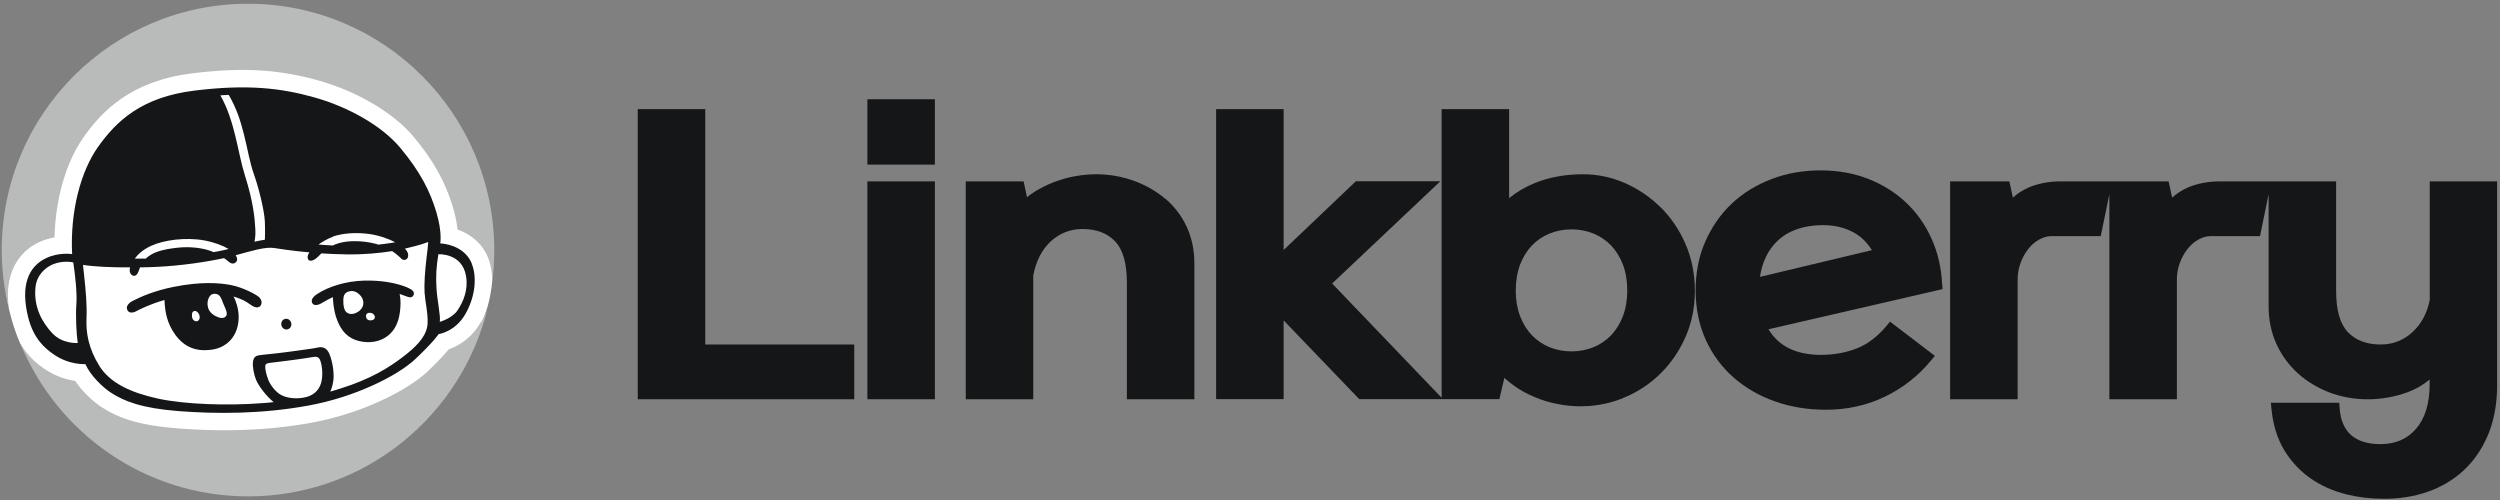 <?xml version="1.0" encoding="UTF-8"?><svg id="_레이어_2" xmlns="http://www.w3.org/2000/svg" width="200" height="40" viewBox="0 0 200 40"><rect x="0" y="0" width="200" height="40" fill="#808080" stroke="none"/><defs><style>.cls-1,.cls-2{fill:#fff;}.cls-2{opacity:0;}.cls-3{fill:#b9baba;}.cls-4{fill:#141618;}</style></defs><g id="_레이어_1-2"><rect class="cls-2" width="200" height="40"/><polygon class="cls-4" points="56.42 8.73 51.02 8.73 51.02 31.94 68.34 31.94 68.34 27.56 56.42 27.56 56.42 8.73"/><rect class="cls-4" x="69.39" y="7.94" width="5.4" height="5.23"/><rect class="cls-4" x="69.39" y="14.51" width="5.4" height="17.43"/><path class="cls-4" d="m93.19,15.88c-.72-.61-1.57-1.09-2.52-1.43-1.52-.54-3.11-.65-4.74-.34-.57.11-1.13.27-1.67.48-.53.21-1.04.47-1.51.76-.21.13-.41.28-.59.43l-.27-1.27h-4.63v17.43h5.4v-9.89c.22-1.18.7-2.1,1.42-2.76.71-.64,1.55-.97,2.51-.97,1.11,0,1.99.33,2.61.98.63.65.95,1.76.95,3.29v9.35h5.4v-10.88c0-1.06-.21-2.05-.62-2.93-.41-.88-.99-1.63-1.72-2.25Z"/><path class="cls-4" d="m132.84,16.58c-.83-.82-1.79-1.47-2.86-1.94-1.07-.47-2.2-.7-3.35-.7-1.41,0-2.7.24-3.84.7-.77.31-1.46.72-2.06,1.21v-7.12h-5.4v23.09l-8.76-9.14,8.66-8.18h-6.76l-5.78,5.5v-11.27h-5.4v23.2h5.4v-6.3l6.05,6.3h11.21l.4-1.7c.23.21.48.42.75.61.51.37,1.08.68,1.68.93.59.25,1.22.44,1.87.56.56.11,1.14.17,1.71.17.09,0,.17,0,.26,0,1.21-.02,2.37-.27,3.45-.75,1.08-.47,2.03-1.12,2.84-1.94.81-.81,1.47-1.79,1.95-2.9.49-1.12.73-2.35.73-3.65s-.25-2.6-.75-3.74c-.49-1.13-1.17-2.13-2-2.95Zm-2.66,6.68c0,.75-.12,1.44-.35,2.04-.23.6-.55,1.11-.95,1.53-.4.41-.87.73-1.41.95-1.1.44-2.41.44-3.5,0-.54-.22-1.01-.54-1.41-.95-.4-.42-.72-.93-.95-1.53-.23-.6-.35-1.29-.35-2.04,0-.79.12-1.49.35-2.1.23-.6.55-1.11.95-1.53.4-.41.87-.73,1.41-.95.54-.22,1.13-.33,1.75-.33s1.21.11,1.75.33c.54.22,1.01.54,1.41.95.4.42.72.93.95,1.53.23.6.35,1.31.35,2.1Z"/><path class="cls-4" d="m155.37,22.76c-.06-1.32-.34-2.55-.85-3.67-.5-1.12-1.19-2.09-2.04-2.89-.85-.8-1.87-1.44-3.02-1.89-1.15-.45-2.43-.68-3.81-.68s-2.74.23-3.94.7c-1.21.46-2.28,1.12-3.17,1.96-.89.84-1.6,1.86-2.12,3.04s-.77,2.49-.77,3.91.28,2.8.82,3.97c.54,1.18,1.3,2.19,2.24,3.01.94.82,2.05,1.46,3.31,1.9,1.25.44,2.62.66,4.06.66,1.68,0,3.27-.35,4.7-1.04,1.43-.69,2.68-1.66,3.7-2.9l.31-.37-3.59-2.74-.28.34c-.7.84-1.49,1.45-2.35,1.79-.87.35-1.86.53-2.93.53s-2.05-.23-2.79-.67c-.57-.34-1.03-.81-1.37-1.38l13.92-3.21-.02-.39Zm-5.61-2.75l-8.96,2.14c.17-1.18.64-2.15,1.39-2.87.88-.84,2.11-1.27,3.66-1.27.92,0,1.75.2,2.47.6.56.31,1.04.78,1.44,1.41Z"/><path class="cls-4" d="m194.38,14.51v9.48c-.21,1.08-.69,1.96-1.42,2.61-.71.64-1.55.96-2.51.96-1.11,0-1.99-.33-2.61-.98-.63-.65-.95-1.76-.95-3.29v-8.78h-9.27c-1.01,0-1.9.18-2.66.52-.45.21-.85.47-1.19.78l-.28-1.3h-8.61c-1.01,0-1.9.18-2.66.52-.45.21-.85.47-1.19.78l-.28-1.3h-4.74v17.43h5.4v-9.58c0-.45.08-.9.23-1.31.15-.42.36-.8.62-1.13.25-.32.55-.58.88-.76.31-.18.65-.27,1-.27h3.92l.69-3.35v16.4h5.4v-9.58c0-.45.08-.9.23-1.31.15-.42.36-.8.62-1.13.25-.32.55-.58.88-.76.31-.18.65-.27,1-.27h3.92l.69-3.35v9c0,1.06.21,2.06.62,2.97.41.9.99,1.69,1.71,2.35.72.65,1.57,1.16,2.52,1.53,1.94.74,4.22.74,6.26-.01.66-.24,1.25-.58,1.77-1.02v.39c0,1.54-.37,2.73-1.09,3.56-.72.82-1.65,1.22-2.86,1.22-1.01,0-1.8-.25-2.34-.73-.54-.48-.84-1.2-.91-2.15l-.03-.43h-5.47l.05.51c.12,1.25.46,2.35,1.01,3.27.55.91,1.26,1.67,2.1,2.26.84.59,1.81,1.02,2.89,1.29.93.23,1.91.35,2.92.35.15,0,.3,0,.45,0,1.28-.04,2.46-.28,3.51-.7,1.06-.43,1.99-1.04,2.76-1.83.77-.79,1.37-1.75,1.79-2.85.41-1.09.62-2.35.62-3.72V14.51h-5.4Z"/><path class="cls-1" d="m36.41,28.99l-3.3,2.99-4.85,3.04-7.95,1.3-8.47-.59-5.46-2.47-2.92-2.86-1.47-2.2-.38-.74c-.56-1.24-.89-2.73-.89-2.73l-.13-.69-.12-1.43.31-1.63,1.24-3.99,2.14-5.55,4.53-5.14,6.98-2.33h7.83l7.27,2.81,4.9,4.23,2.91,6.33.76,3.28.06,1.43-.04.59s-.04.72-.34,1.84l-.35,1.05-1.18,2.07-1.08,1.37Z"/><path class="cls-4" d="m22.82,25.51c-.22.04-.36.27-.31.5.05.23.26.39.48.34.22-.04.36-.27.31-.5-.05-.23-.26-.39-.48-.34Z"/><path class="cls-4" d="m33.1,23.39c-.05-.19-.42-.38-.88-.53-.67-.22-1.67-.45-3.11-.41-1.42.04-2.81.46-3.75,1.08-.36.24-.47.47-.4.67.08.24.38.26.7.09.21-.11.51-.31.97-.52.04.88.19,1.67.61,2.4.47.82,1.2,1.14,2.06,1.2.88.05,1.66-.3,2.12-.9.42-.54.57-1.23.61-1.9.03-.41,0-.77-.06-1.05.13.04.24.07.32.11.26.1.44.17.59.15.14-.02.27-.19.22-.38Zm-4.5,1.58c-.4.23-.75.18-.95-.06-.2-.25-.22-.93-.15-1.2.07-.27.28-.38.53-.42s.57.06.85.41c.28.35.3.93-.28,1.27Zm1.38.46c-.03.12-.14.21-.37.2-.24-.01-.34-.18-.33-.38.01-.2.24-.27.45-.2.19.06.29.23.25.39Z"/><path class="cls-4" d="m20.76,23.8c-.24-.24-1.35-.82-2.3-1-.94-.18-2.42-.28-4.57.15-1.56.31-2.65.8-3.29,1.13-.38.2-.52.46-.42.7.1.26.4.28.69.13.28-.15,1.15-.59,2.29-.91.03.93.2,1.88.87,2.79.71.97,1.63,1.33,2.79,1.2,1.11-.12,1.73-.75,2.02-1.39.29-.64.34-1.44.11-2.21-.08-.28-.17-.5-.27-.67.65.19,1.03.41,1.28.6.33.25.6.35.82.2.11-.07.28-.4-.03-.72Zm-5.03,1.9c-.19.02-.35-.15-.37-.37-.02-.22,0-.41.19-.45.18-.04.39.19.42.42.03.23-.08.39-.24.4Zm2.37-.45c-.1.2-.37.23-.62.14s-.78-.34-.86-.89c-.06-.37.04-.68.22-.87.18-.19.53-.15.69,0,.2.19.25.5.39.79.12.26.29.64.19.84Z"/><path class="cls-4" d="m37.74,21.08c-.44-1.1-1.59-1.55-2.52-1.61,0,0,.17-.87-.31-2.49-.48-1.61-1.25-3.2-2.91-5.18-1.43-1.71-4.09-3.23-6.82-4-2.73-.77-5.43-1.07-9.64-.55-4.21.52-6.23,2.43-7.71,4.52-1.35,1.92-2.23,5.07-2.06,8.56,0,0-1.04-.18-2.1.33-1.39.67-2.05,2.17-1.42,4.71.43,1.73,1.34,2.49,2.03,2.97,1.25.88,2.55.79,2.55.79.39.89,1.38,1.86,2.07,2.3,1.03.66,2.41,1.23,5.41,1.46,3,.23,6.59.24,10.34-.44,3.75-.68,7.14-2.38,8.57-3.72,1.43-1.34,1.87-2,1.87-2,0,0,1.34-.18,2.16-1.64.82-1.46.89-3.01.49-3.99Zm-11.1-2.16c.69-.24,1.78-.36,2.9-.2.8.11,1.56.39,2.08.66-.47.09-1.34.19-1.34.19-.8-.25-1.89-.36-2.76-.21-.35.06-.65.16-.9.28-.46-.02-1.14-.08-1.14-.08.3-.21.71-.46,1.16-.62Zm-8.34-11.33c.64,1.12.93,2.04,1.21,3.14.35,1.38.44,2.18.82,3.26.38,1.08.82,2.85.86,3.76.03.8,0,1.43,0,1.43,0,0-.48.07-.83.16,0,0,.1-.46.07-.96-.05-.92-.16-2.21-.83-4.32-.59-1.87-.79-4.35-1.97-6.43,0,0,.3-.03.68-.04Zm-6.19,12.07c.97-.45,2.71-.7,4.22-.43.82.15,1.51.42,1.96.69-.46.12-1.2.25-1.2.25-.07-.03-.14-.06-.2-.08-.59-.22-1.57-.4-2.73-.27-1.16.13-1.81.34-2.27.68-.09.06-.16.13-.23.19-.43,0-.88,0-.88,0,.22-.3.6-.7,1.34-1.04Zm-7.91,7.02c-.8-.86-1.53-2.09-1.36-3.71.1-.99.82-1.6,1.43-1.84.81-.32,1.59-.14,1.59-.14.14.89.32,2.48.25,3.34-.07.86,0,2.41.11,3.11,0,0-1.23.09-2.02-.77Zm21.41,4.18c-.3.65-.86.87-1.33.95-.6.11-1.28.05-1.77-.2-.44-.22-.89-.81-1.05-1.23-.16-.42-.25-.83-.24-1.07s.16-.26.53-.3c.35-.04,2.13-.26,2.73-.36.6-.1.76-.14.91-.08.15.06.23.18.32.58.09.42.13,1.2-.1,1.7Zm8.37-7.36c.05.8.25,1.41.23,2.32s-.69,1.7-1.62,2.45c-.93.75-2.26,1.71-4.46,2.51-.56.2-1.12.38-1.71.55.13-.27.27-.72.27-1.27,0-.75-.25-1.75-.51-2.04-.26-.29-.55-.27-.85-.2s-.84.13-2.05.3c-1.2.17-2.25.25-2.55.3-.3.05-.44.17-.49.52-.05.35.05.97.26,1.48.19.45.79,1.26,1.39,1.75-.34.04-.68.07-1.04.09-2.61.2-6.09.1-8.25-.38-2.16-.48-3.8-1.24-4.66-2.62-.86-1.39-1.07-2.64-1.02-3.77s-.07-2.32-.18-3.36c-.03-.3-.07-.61-.1-.94.86.14,2.26.21,3.77.2-.1.36.03.56.2.65.23.11.41-.1.51-.44.02-.07.05-.14.08-.21.44,0,.89-.02,1.32-.04,1.98-.09,4.01-.4,5.4-.7.16.11.29.21.38.29.25.22.46.15.58.03.1-.1.15-.29-.03-.55,1.26-.34,2.35-.69,3.07-.58.45.07,1.47.23,2.83.35-.16.23-.18.42-.09.57.1.16.4.16.81-.25.07-.08.15-.16.24-.24.63.04,1.3.07,2.01.08,1.4.02,2.63-.1,3.65-.26.42.28.64.51.77.63.18.15.46.07.51-.21.03-.21-.04-.4-.26-.62.53-.12.98-.24,1.34-.35.19-.06.37-.12.53-.18-.03.41-.08.81-.14,1.29-.13,1.13-.2,2.07-.15,2.87Zm2.62,1.33c-.43.64-1.42.92-1.42.92.09-.41-.2-1.68-.26-2.67-.06-.99-.02-1.71.15-2.74,0,0,1.89-.12,2.21,1.73.19,1.11-.2,2.04-.68,2.76Z"/><path class="cls-3" d="m3.07,19.4c.45-.21.89-.34,1.29-.41.08-3.1.92-6.02,2.33-8.02,1.45-2.05,3.75-4.49,8.67-5.1,4.01-.5,6.96-.33,10.19.59,3.05.87,5.93,2.57,7.51,4.45,1.6,1.9,2.58,3.66,3.18,5.69.21.69.31,1.28.36,1.76.99.35,1.95,1.05,2.43,2.22.26.63.36,1.35.33,2.1.12-.87.18-1.76.18-2.66C39.54,9.12,30.72.3,19.84.3S.14,9.12.14,20c0,1.63.2,3.22.58,4.74-.52-3.52,1.43-4.9,2.35-5.34Z"/><path class="cls-3" d="m38.47,25.76c-.77,1.36-1.87,1.94-2.56,2.18-.31.37-.85.97-1.73,1.8-1.53,1.43-5.08,3.31-9.27,4.08-2.21.4-4.51.6-6.95.6-1.21,0-2.45-.05-3.74-.15-3.43-.26-4.93-.96-6.05-1.67-.69-.44-1.56-1.24-2.16-2.13-.66-.1-1.59-.35-2.5-.99-.62-.43-1.32-1.03-1.88-2,2.94,7.18,10,12.23,18.23,12.23,9.33,0,17.14-6.49,19.18-15.2-.14.43-.33.85-.55,1.26Z"/></g></svg>